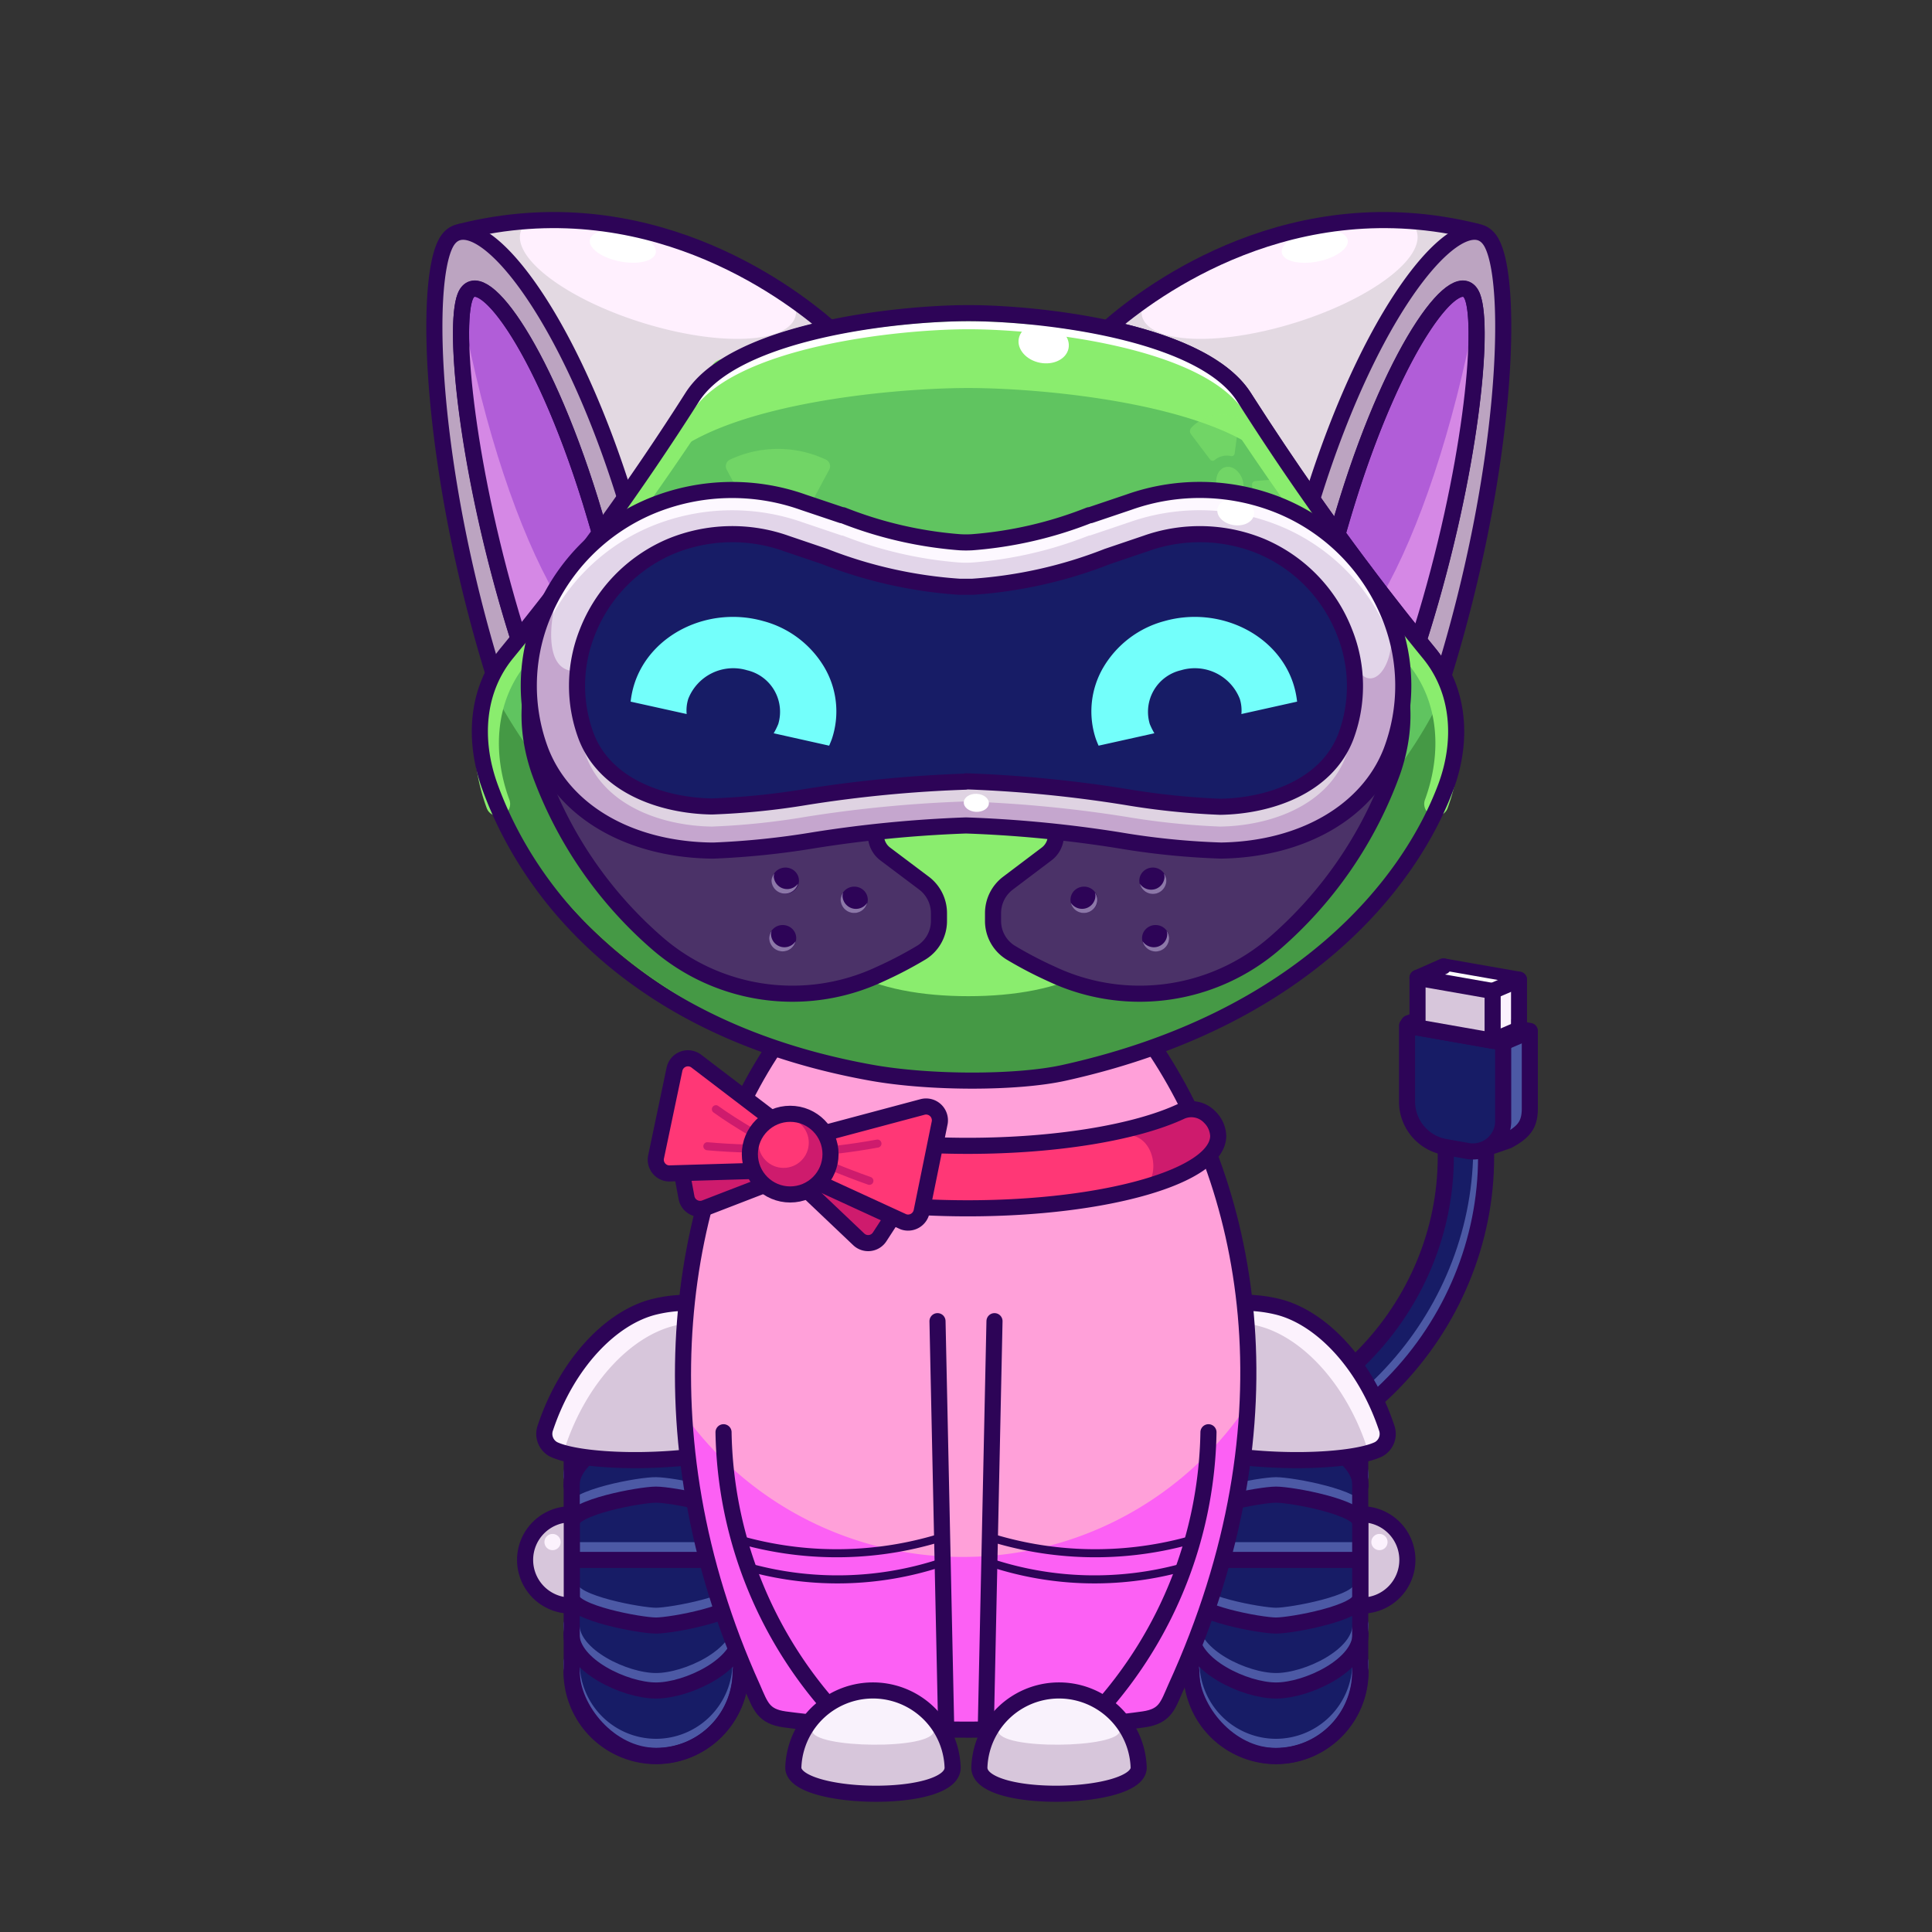 <svg xmlns="http://www.w3.org/2000/svg" viewBox="0 0 240 240">
  <rect x="0" y="0" width="240" height="240" fill="#333333" stroke="none"/>
  <svg id="tail" xmlns="http://www.w3.org/2000/svg" viewBox="0 0 240 240"><defs><style>.prefix_lXOcaypkxz_cls-1{fill:#171c66;}.prefix_lXOcaypkxz_cls-2{fill:#4c59a5;}.prefix_lXOcaypkxz_cls-3,.prefix_lXOcaypkxz_cls-5,.prefix_lXOcaypkxz_cls-7{fill:none;stroke-width:2px;}.prefix_lXOcaypkxz_cls-3,.prefix_lXOcaypkxz_cls-5{stroke:#2d0457;}.prefix_lXOcaypkxz_cls-3{stroke-miterlimit:10;}.prefix_lXOcaypkxz_cls-4{fill:#d7c6db;}.prefix_lXOcaypkxz_cls-5,.prefix_lXOcaypkxz_cls-7{stroke-linecap:round;stroke-linejoin:round;}.prefix_lXOcaypkxz_cls-6{fill:#fcf2fd;}.prefix_lXOcaypkxz_cls-7{stroke:#fefefe;}</style></defs><g id="_04" data-name="04"><path class="prefix_lXOcaypkxz_cls-1" d="M156,182.31l-1.52-4.76c18.82-6,29.36-25.84,23.5-44.18l4.76-1.53C189.46,152.82,177.47,175.46,156,182.31Z"/><path class="prefix_lXOcaypkxz_cls-2" d="M182.76,132.46l-1,.32c5.21,20.06-6.26,41.09-26.41,48.06l.67,2.09C177.47,176.07,189.46,153.44,182.76,132.46Z"/><path class="prefix_lXOcaypkxz_cls-3" d="M156,182.31l-1.52-4.76c18.82-6,29.36-25.84,23.5-44.18l4.76-1.53C189.46,152.82,177.47,175.46,156,182.31Z"/><path class="prefix_lXOcaypkxz_cls-2" d="M178.05,126,175,127.1l3.09,7.25v1.27a5.74,5.74,0,0,0,2.85,4.77l3.92,2.15,1.77-.61a6.64,6.64,0,0,0,1.58-.78,3.63,3.63,0,0,0,1.83-3.42v-9.62Z"/><polygon class="prefix_lXOcaypkxz_cls-4" points="188.69 127.87 179.36 126.23 179.36 120.06 188.69 121.7 188.69 127.87"/><path class="prefix_lXOcaypkxz_cls-5" d="M178.05,126,175,127.1l3.09,7.25v1.27a5.74,5.74,0,0,0,2.85,4.77l3.92,2.15,2.47-.85c2-1.09,2.71-2,2.71-4v-9.62Z"/><polygon class="prefix_lXOcaypkxz_cls-5" points="188.69 127.87 179.36 126.23 179.36 120.06 188.69 121.7 188.69 127.87"/><polygon class="prefix_lXOcaypkxz_cls-6" points="185.42 129.28 187.7 128.3 187.7 122.86 185.42 123.79 185.42 129.28"/><path class="prefix_lXOcaypkxz_cls-1" d="M182.11,142.94l-2.71-.48a5.73,5.73,0,0,1-4.61-5.43v-9.61l11.94,2.1v9.62A3.77,3.77,0,0,1,182.11,142.94Z"/><path class="prefix_lXOcaypkxz_cls-5" d="M182.11,142.94l-2.71-.48a5.73,5.73,0,0,1-4.61-5.43v-9.61l11.94,2.1v9.62A3.77,3.77,0,0,1,182.11,142.94Z"/><polygon class="prefix_lXOcaypkxz_cls-4" points="185.42 129.28 176.09 127.64 176.09 121.47 185.42 123.11 185.42 129.28"/><line class="prefix_lXOcaypkxz_cls-7" x1="177.28" y1="121.21" x2="186.29" y2="122.79"/><polygon class="prefix_lXOcaypkxz_cls-5" points="185.42 129.28 176.09 127.64 176.09 121.47 185.42 123.11 185.42 129.28"/><line class="prefix_lXOcaypkxz_cls-5" x1="190" y1="128.11" x2="186.73" y2="129.52"/><line class="prefix_lXOcaypkxz_cls-5" x1="185.42" y1="129.28" x2="188.69" y2="127.87"/><line class="prefix_lXOcaypkxz_cls-5" x1="185.42" y1="123.11" x2="188.69" y2="121.7"/><line class="prefix_lXOcaypkxz_cls-5" x1="176.09" y1="121.47" x2="179.29" y2="120.06"/></g></svg>
<svg id="ears" xmlns="http://www.w3.org/2000/svg" viewBox="0 0 240 240"><defs><style>.prefix_4NcOOZfaRM_cls-1{fill:#b15dd8;}.prefix_4NcOOZfaRM_cls-2{fill:#fff0fe;}.prefix_4NcOOZfaRM_cls-3{fill:#fff;}.prefix_4NcOOZfaRM_cls-4{fill:#e3d9e2;}.prefix_4NcOOZfaRM_cls-5{fill:none;stroke:#2d0457;stroke-linecap:round;stroke-linejoin:round;stroke-width:2px;}.prefix_4NcOOZfaRM_cls-6{fill:#bca4c1;}.prefix_4NcOOZfaRM_cls-7{fill:#d588e5;}</style></defs><g id="_06" data-name="06"><path class="prefix_4NcOOZfaRM_cls-1" d="M176.22,79.55c.12-.41.25-.81.38-1.22,6.14-19.8,7.81-37.59,6.31-41.49-1.66-4.33-9.42,5.61-15.56,25.41-.42,1.35-.83,2.73-1.23,4.12C170.05,71.79,173.48,76.19,176.22,79.55Z"/><path class="prefix_4NcOOZfaRM_cls-2" d="M137.6,40.77c5.71-5,23.09-17.67,45.83-12,0,0-3.19-.1-6.38,4.24a70.79,70.79,0,0,0-9,15.2C165.67,54.16,163,62,163,62s-5.39-9.07-8.46-12.63-5.73-5.42-9.59-6.57S137.6,40.77,137.6,40.77Z"/><ellipse class="prefix_4NcOOZfaRM_cls-3" cx="163.32" cy="30.6" rx="4.17" ry="1.91" transform="translate(-2.83 32.14) rotate(-11.14)"/><path class="prefix_4NcOOZfaRM_cls-4" d="M175,27.47a2.59,2.59,0,0,1,1,1.31c1,3.34-5.76,8.41-15.18,11.33s-17.9,2.58-18.93-.75a2.93,2.93,0,0,1,.25-2.12,55.69,55.69,0,0,0-4.54,3.53s3.48.85,7.34,2,6.53,3,9.59,6.57S163,62,163,62s2.68-7.8,5.1-13.71a70.79,70.79,0,0,1,9-15.2c3.19-4.34,6.38-4.24,6.38-4.24A48.2,48.2,0,0,0,175,27.47Z"/><path class="prefix_4NcOOZfaRM_cls-5" d="M137.6,40.77c5.71-5,23.09-17.67,45.83-12"/><path class="prefix_4NcOOZfaRM_cls-6" d="M176.22,79.55l1.26,1.54a14.43,14.43,0,0,1,1.84,2.83h0c7.84-25.32,8.77-48.44,6-53.7C182.24,24.39,170.84,36.65,163,62c1.08,1.55,2.12,3,3.14,4.4.4-1.39.8-2.76,1.22-4.11,6.14-19.8,13.9-29.74,15.56-25.41,1.5,3.9-.17,21.69-6.31,41.49-.13.41-.26.81-.38,1.22"/><path class="prefix_4NcOOZfaRM_cls-5" d="M176.22,79.55l1.26,1.54a14.43,14.43,0,0,1,1.84,2.83h0c7.84-25.32,8.77-48.44,6-53.7C182.24,24.39,170.84,36.65,163,62c1.08,1.55,2.12,3,3.14,4.4.4-1.39.8-2.76,1.22-4.11,6.14-19.8,13.9-29.74,15.56-25.41,1.5,3.9-.17,21.69-6.31,41.49-.13.41-.26.81-.38,1.22"/><path class="prefix_4NcOOZfaRM_cls-7" d="M171.74,73.88c1.64,2.14,3.14,4,4.48,5.67.12-.41.25-.81.38-1.22C182,60.78,184,44.82,183.3,38.7,180.53,53.39,176.24,66,171.74,73.88Z"/><path class="prefix_4NcOOZfaRM_cls-5" d="M176.22,79.55c.12-.41.25-.81.38-1.22,6.14-19.8,7.81-37.59,6.31-41.49-1.66-4.33-9.42,5.61-15.56,25.41-.42,1.35-.83,2.73-1.23,4.12C170.05,71.79,173.48,76.19,176.22,79.55Z"/><path class="prefix_4NcOOZfaRM_cls-5" d="M162.77,61.64c-2.6-3.71-5.36-7.82-8.24-12.31-2.78-4.34-9.71-7-16.93-8.56"/><path class="prefix_4NcOOZfaRM_cls-1" d="M64.48,79.55l-.38-1.22C58,58.53,56.29,40.74,57.78,36.84c1.67-4.33,9.43,5.61,15.57,25.41.41,1.35.82,2.73,1.22,4.12C70.65,71.79,67.21,76.19,64.48,79.55Z"/><path class="prefix_4NcOOZfaRM_cls-2" d="M103.1,40.77c-5.71-5-23.09-17.67-45.83-12,0,0,3.18-.1,6.38,4.24a71.21,71.21,0,0,1,9,15.2C75,54.16,77.71,62,77.71,62s5.39-9.07,8.45-12.63,5.74-5.42,9.6-6.57S103.1,40.77,103.1,40.77Z"/><ellipse class="prefix_4NcOOZfaRM_cls-3" cx="77.37" cy="30.6" rx="1.91" ry="4.17" transform="translate(32.4 100.6) rotate(-78.86)"/><path class="prefix_4NcOOZfaRM_cls-4" d="M65.68,27.47a2.71,2.71,0,0,0-1,1.31c-1,3.34,5.77,8.41,15.19,11.33s17.9,2.58,18.93-.75a2.89,2.89,0,0,0-.26-2.12,56.11,56.11,0,0,1,4.55,3.53s-3.48.85-7.34,2-6.53,3-9.6,6.57S77.71,62,77.71,62s-2.68-7.8-5.1-13.71a71.21,71.21,0,0,0-9-15.2c-3.2-4.34-6.38-4.24-6.38-4.24A48.09,48.09,0,0,1,65.68,27.47Z"/><path class="prefix_4NcOOZfaRM_cls-5" d="M103.1,40.77c-5.71-5-23.09-17.67-45.83-12"/><path class="prefix_4NcOOZfaRM_cls-6" d="M64.48,79.55l-1.27,1.54a14.84,14.84,0,0,0-1.83,2.83h0c-7.85-25.32-8.77-48.44-6-53.7C58.46,24.39,69.86,36.65,77.71,62c-1.08,1.55-2.12,3-3.14,4.4-.4-1.39-.81-2.76-1.22-4.11-6.14-19.8-13.9-29.74-15.57-25.41-1.49,3.9.18,21.69,6.32,41.49l.38,1.22"/><path class="prefix_4NcOOZfaRM_cls-5" d="M64.48,79.55l-1.27,1.54a14.84,14.84,0,0,0-1.83,2.83h0c-7.85-25.32-8.77-48.44-6-53.7C58.46,24.39,69.86,36.65,77.71,62c-1.08,1.55-2.12,3-3.14,4.4-.4-1.39-.81-2.76-1.22-4.11-6.14-19.8-13.9-29.74-15.57-25.41-1.49,3.9.18,21.69,6.32,41.49l.38,1.22"/><path class="prefix_4NcOOZfaRM_cls-7" d="M69,73.88c-1.64,2.14-3.15,4-4.48,5.67l-.38-1.22c-5.44-17.55-7.37-33.51-6.7-39.63C60.17,53.39,64.46,66,69,73.88Z"/><path class="prefix_4NcOOZfaRM_cls-5" d="M64.48,79.55l-.38-1.22C58,58.53,56.29,40.74,57.78,36.84c1.67-4.33,9.43,5.61,15.57,25.41.41,1.35.82,2.73,1.22,4.12C70.65,71.79,67.21,76.19,64.48,79.55Z"/><path class="prefix_4NcOOZfaRM_cls-5" d="M77.93,61.64c2.6-3.71,5.36-7.82,8.23-12.31,2.78-4.34,9.72-7,16.94-8.56"/></g></svg>
<svg id="legs" xmlns="http://www.w3.org/2000/svg" viewBox="0 0 240 240"><defs><style>.prefix_S0V8yjZbLt_cls-1{fill:#171c66;}.prefix_S0V8yjZbLt_cls-2,.prefix_S0V8yjZbLt_cls-3{fill:none;stroke-linecap:round;stroke-linejoin:round;stroke-width:2px;}.prefix_S0V8yjZbLt_cls-2{stroke:#4c59a5;}.prefix_S0V8yjZbLt_cls-3{stroke:#2d0457;}.prefix_S0V8yjZbLt_cls-4{fill:#d7c6db;}.prefix_S0V8yjZbLt_cls-5{fill:#fcf2fd;}</style></defs><g id="_04" data-name="04"><rect class="prefix_S0V8yjZbLt_cls-1" x="147.96" y="169.44" width="21.01" height="48.69" rx="10.5"/><line class="prefix_S0V8yjZbLt_cls-2" x1="147.96" y1="192.57" x2="168.97" y2="192.57"/><path class="prefix_S0V8yjZbLt_cls-2" d="M148,188c0-1.93,8.58-3.5,10.51-3.5h0c1.93,0,10.5,1.57,10.5,3.5"/><path class="prefix_S0V8yjZbLt_cls-2" d="M148,183.35c0-3.87,6.64-7,10.51-7h0c3.87,0,10.5,3.13,10.5,7"/><path class="prefix_S0V8yjZbLt_cls-2" d="M148,178.74a10.51,10.51,0,0,1,10.51-10.51h0A10.5,10.5,0,0,1,169,178.74"/><path class="prefix_S0V8yjZbLt_cls-2" d="M148,197.22c0,1.93,8.58,3.5,10.51,3.5h0c1.93,0,10.5-1.57,10.5-3.5"/><path class="prefix_S0V8yjZbLt_cls-2" d="M148,201.83c0,3.87,6.64,7,10.51,7h0c3.87,0,10.5-3.13,10.5-7"/><path class="prefix_S0V8yjZbLt_cls-2" d="M148,206.44A10.52,10.52,0,0,0,158.47,217h0A10.51,10.51,0,0,0,169,206.44"/><rect class="prefix_S0V8yjZbLt_cls-3" x="147.96" y="169.44" width="21.01" height="48.69" rx="10.5"/><line class="prefix_S0V8yjZbLt_cls-3" x1="147.96" y1="193.78" x2="168.97" y2="193.78"/><path class="prefix_S0V8yjZbLt_cls-3" d="M148,189.17c0-1.94,8.58-3.5,10.51-3.5h0c1.93,0,10.5,1.56,10.5,3.5"/><path class="prefix_S0V8yjZbLt_cls-3" d="M148,184.55c0-3.86,6.64-7,10.51-7h0c3.87,0,10.5,3.14,10.5,7"/><path class="prefix_S0V8yjZbLt_cls-3" d="M148,179.94a10.51,10.51,0,0,1,10.51-10.5h0a10.5,10.5,0,0,1,10.5,10.5"/><path class="prefix_S0V8yjZbLt_cls-3" d="M148,198.42c0,1.94,8.58,3.51,10.51,3.51h0c1.93,0,10.5-1.57,10.5-3.51"/><path class="prefix_S0V8yjZbLt_cls-3" d="M148,203c0,3.86,6.64,7,10.51,7h0c3.87,0,10.5-3.14,10.5-7"/><path class="prefix_S0V8yjZbLt_cls-3" d="M148,207.65a10.51,10.51,0,0,0,10.51,10.5h0a10.5,10.5,0,0,0,10.5-10.5"/><path class="prefix_S0V8yjZbLt_cls-4" d="M153.15,161.89a17.48,17.48,0,0,1,5.52.43c5.31,1.28,10.87,6.92,13.59,15.07a2.18,2.18,0,0,1-1,2.64c-3.13,1.54-14.12,2.89-23.31.72C136.16,178,153.15,161.89,153.15,161.89Z"/><path class="prefix_S0V8yjZbLt_cls-5" d="M172.26,177.39c-2.72-8.15-8.28-13.79-13.59-15.07a17.48,17.48,0,0,0-5.52-.43,29.52,29.52,0,0,0-1.86,2.33,17.38,17.38,0,0,1,4.91.46c5.31,1.28,10.87,6.92,13.59,15.07a2.32,2.32,0,0,1,.11.9c.52-.22,1-.43,1.37-.62A2.18,2.18,0,0,0,172.26,177.39Z"/><path class="prefix_S0V8yjZbLt_cls-3" d="M153.15,161.89a17.48,17.48,0,0,1,5.52.43c5.31,1.28,10.87,6.92,13.59,15.07a2.18,2.18,0,0,1-1,2.64c-3.13,1.54-14.12,2.08-23.31-.09C136.16,177.15,153.15,161.89,153.15,161.89Z"/><path class="prefix_S0V8yjZbLt_cls-4" d="M169,188.11h.16a5.67,5.67,0,0,1,5.67,5.67v0a5.67,5.67,0,0,1-5.67,5.67H169a0,0,0,0,1,0,0V188.11A0,0,0,0,1,169,188.11Z"/><path class="prefix_S0V8yjZbLt_cls-3" d="M169,188.11h.16a5.67,5.67,0,0,1,5.67,5.67v0a5.67,5.67,0,0,1-5.67,5.67H169a0,0,0,0,1,0,0V188.11A0,0,0,0,1,169,188.11Z"/><circle class="prefix_S0V8yjZbLt_cls-5" cx="171.36" cy="191.56" r="1.01"/><rect class="prefix_S0V8yjZbLt_cls-1" x="71.03" y="169.44" width="21.01" height="48.69" rx="10.5" transform="translate(163.06 387.56) rotate(-180)"/><line class="prefix_S0V8yjZbLt_cls-2" x1="92.04" y1="192.57" x2="71.03" y2="192.57"/><path class="prefix_S0V8yjZbLt_cls-2" d="M92,188c0-1.93-8.58-3.5-10.51-3.5h0C79.6,184.46,71,186,71,188"/><path class="prefix_S0V8yjZbLt_cls-2" d="M92,183.35c0-3.87-6.64-7-10.51-7h0c-3.87,0-10.5,3.13-10.5,7"/><path class="prefix_S0V8yjZbLt_cls-2" d="M92,178.74a10.51,10.51,0,0,0-10.51-10.51h0A10.5,10.5,0,0,0,71,178.74"/><path class="prefix_S0V8yjZbLt_cls-2" d="M92,197.22c0,1.93-8.58,3.5-10.51,3.5h0c-1.93,0-10.5-1.57-10.5-3.5"/><path class="prefix_S0V8yjZbLt_cls-2" d="M92,201.83c0,3.87-6.64,7-10.51,7h0c-3.87,0-10.5-3.13-10.5-7"/><path class="prefix_S0V8yjZbLt_cls-2" d="M92,206.44A10.52,10.52,0,0,1,81.53,217h0A10.51,10.51,0,0,1,71,206.44"/><rect class="prefix_S0V8yjZbLt_cls-3" x="71.03" y="169.44" width="21.01" height="48.69" rx="10.5" transform="translate(163.06 387.56) rotate(-180)"/><line class="prefix_S0V8yjZbLt_cls-3" x1="92.04" y1="193.78" x2="71.03" y2="193.78"/><path class="prefix_S0V8yjZbLt_cls-3" d="M92,189.17c0-1.94-8.58-3.5-10.51-3.5h0c-1.93,0-10.5,1.56-10.5,3.5"/><path class="prefix_S0V8yjZbLt_cls-3" d="M92,184.55c0-3.86-6.64-7-10.51-7h0c-3.87,0-10.5,3.14-10.5,7"/><path class="prefix_S0V8yjZbLt_cls-3" d="M92,179.94a10.51,10.51,0,0,0-10.51-10.5h0A10.5,10.5,0,0,0,71,179.94"/><path class="prefix_S0V8yjZbLt_cls-3" d="M92,198.42c0,1.94-8.58,3.51-10.51,3.51h0c-1.93,0-10.5-1.57-10.5-3.51"/><path class="prefix_S0V8yjZbLt_cls-3" d="M92,203c0,3.86-6.64,7-10.51,7h0c-3.87,0-10.5-3.14-10.5-7"/><path class="prefix_S0V8yjZbLt_cls-3" d="M92,207.65a10.51,10.51,0,0,1-10.51,10.5h0A10.5,10.5,0,0,1,71,207.65"/><path class="prefix_S0V8yjZbLt_cls-4" d="M86.85,161.89a17.48,17.48,0,0,0-5.52.43c-5.31,1.28-10.87,6.92-13.59,15.07a2.18,2.18,0,0,0,1,2.64c3.13,1.54,14.12,2.89,23.31.72C103.84,178,86.85,161.89,86.85,161.89Z"/><path class="prefix_S0V8yjZbLt_cls-5" d="M67.74,177.39c2.72-8.15,8.28-13.79,13.59-15.07a17.48,17.48,0,0,1,5.52-.43,29.52,29.52,0,0,1,1.86,2.33,17.38,17.38,0,0,0-4.91.46c-5.31,1.28-10.87,6.92-13.59,15.07a2.32,2.32,0,0,0-.11.9c-.52-.22-1-.43-1.37-.62A2.18,2.18,0,0,1,67.74,177.39Z"/><path class="prefix_S0V8yjZbLt_cls-3" d="M86.85,161.89a17.48,17.48,0,0,0-5.52.43c-5.31,1.28-10.87,6.92-13.59,15.07a2.18,2.18,0,0,0,1,2.64c3.13,1.54,14.12,2.08,23.31-.09C103.84,177.15,86.85,161.89,86.85,161.89Z"/><path class="prefix_S0V8yjZbLt_cls-4" d="M65.2,188.11h.16A5.67,5.67,0,0,1,71,193.78v0a5.67,5.67,0,0,1-5.67,5.67H65.2a0,0,0,0,1,0,0V188.11A0,0,0,0,1,65.2,188.11Z" transform="translate(136.23 387.56) rotate(180)"/><path class="prefix_S0V8yjZbLt_cls-3" d="M65.2,188.11h.16A5.67,5.67,0,0,1,71,193.78v0a5.67,5.67,0,0,1-5.67,5.67H65.2a0,0,0,0,1,0,0V188.11A0,0,0,0,1,65.2,188.11Z" transform="translate(136.23 387.56) rotate(180)"/><circle class="prefix_S0V8yjZbLt_cls-5" cx="68.64" cy="191.56" r="1.01"/></g></svg>
<svg id="body" xmlns="http://www.w3.org/2000/svg" viewBox="0 0 240 240"><defs><style>.prefix_zEYWTn7G8b_cls-1{fill:#ffa0d9;}.prefix_zEYWTn7G8b_cls-2{fill:#fc60f4;}.prefix_zEYWTn7G8b_cls-3{fill:none;stroke:#2d0457;stroke-linecap:round;stroke-linejoin:round;stroke-width:2px;}</style></defs><g id="_06" data-name="06"><path class="prefix_zEYWTn7G8b_cls-1" d="M97.45,128.28c-12,17.69-17.3,44.53-5.5,77.82.83,2.34,1.64,6.49,4.27,6.86,12.8,1.78,36.29,1.6,47.17,0,2.63-.39,3.37-2.81,4.2-5.16,11.86-33.45,6.55-62.11-5.61-79.78"/><path class="prefix_zEYWTn7G8b_cls-2" d="M119.56,193.41A42.57,42.57,0,0,1,85.3,176.14a111.33,111.33,0,0,0,6.44,30.23c.83,2.35,1.63,6.49,4.26,6.86,12.8,1.79,36.29,1.61,47.18,0,2.63-.39,3.36-2.81,4.19-5.15A112.41,112.41,0,0,0,153.91,176,42.57,42.57,0,0,1,119.56,193.41Z"/><path class="prefix_zEYWTn7G8b_cls-3" d="M96.79,129.23c-12.39,17.69-17.69,48.7-3.31,80.43,1,2.28,1.34,3.56,4,3.93,13.18,1.79,33.36,1.61,44.57,0,2.7-.39,3-1.66,4-3.93,15.38-33.64,9-63-3.49-80.69"/></g></svg>
<svg id="hands" xmlns="http://www.w3.org/2000/svg" viewBox="0 0 240 240"><defs><style>.prefix_qzn77muuj7_cls-1,.prefix_qzn77muuj7_cls-2,.prefix_qzn77muuj7_cls-5{fill:none;stroke:#2d0457;}.prefix_qzn77muuj7_cls-1,.prefix_qzn77muuj7_cls-2{stroke-linecap:round;stroke-linejoin:round;}.prefix_qzn77muuj7_cls-2,.prefix_qzn77muuj7_cls-5{stroke-width:2px;}.prefix_qzn77muuj7_cls-3{fill:#d7c6db;}.prefix_qzn77muuj7_cls-4{fill:#f9f2fc;}.prefix_qzn77muuj7_cls-5{stroke-miterlimit:10;}</style></defs><g id="_02" data-name="02"><g id="_02-2" data-name="02"><path class="prefix_qzn77muuj7_cls-1" d="M93.4,194.8a41.14,41.14,0,0,0,23.23-.58"/><path class="prefix_qzn77muuj7_cls-1" d="M92.6,191.46a43.91,43.91,0,0,0,24.82-.63"/><path class="prefix_qzn77muuj7_cls-2" d="M103.49,212.47a52.91,52.91,0,0,1-13.61-34.55"/><path class="prefix_qzn77muuj7_cls-3" d="M118.34,219.58c0,4.55-19.79,4.1-19.79,0a9.9,9.9,0,0,1,19.79,0Z"/><path class="prefix_qzn77muuj7_cls-4" d="M116,215c0,2.43-15.09,2.19-15.09,0,0-2.92,3.37-5.28,7.54-5.28S116,212.05,116,215Z"/><path class="prefix_qzn77muuj7_cls-5" d="M118.34,219.58c0,4.55-19.79,4.1-19.79,0a9.9,9.9,0,0,1,19.79,0Z"/><line class="prefix_qzn77muuj7_cls-2" x1="116.46" y1="164.12" x2="117.56" y2="215.62"/></g><g id="_02-3" data-name="02"><path class="prefix_qzn77muuj7_cls-1" d="M146.6,194.8a41.14,41.14,0,0,1-23.23-.58"/><path class="prefix_qzn77muuj7_cls-1" d="M147.4,191.46a43.91,43.91,0,0,1-24.82-.63"/><path class="prefix_qzn77muuj7_cls-2" d="M136.51,212.47a52.91,52.91,0,0,0,13.61-34.55"/><path class="prefix_qzn77muuj7_cls-3" d="M121.66,219.58c0,4.55,19.79,4.1,19.79,0a9.9,9.9,0,0,0-19.79,0Z"/><path class="prefix_qzn77muuj7_cls-4" d="M124,215c0,2.43,15.09,2.19,15.09,0,0-2.92-3.37-5.28-7.54-5.28S124,212.05,124,215Z"/><path class="prefix_qzn77muuj7_cls-5" d="M121.66,219.58c0,4.55,19.79,4.1,19.79,0a9.9,9.9,0,0,0-19.79,0Z"/><line class="prefix_qzn77muuj7_cls-2" x1="123.54" y1="164.12" x2="122.44" y2="215.62"/></g></g></svg>
<svg id="necklace" xmlns="http://www.w3.org/2000/svg" viewBox="0 0 240 240"><defs><style>.prefix_XoNjjxEaLz_cls-1{fill:#ff3776;}.prefix_XoNjjxEaLz_cls-2{fill:#ce1b6d;}.prefix_XoNjjxEaLz_cls-3,.prefix_XoNjjxEaLz_cls-4,.prefix_XoNjjxEaLz_cls-5,.prefix_XoNjjxEaLz_cls-6{fill:none;}.prefix_XoNjjxEaLz_cls-3,.prefix_XoNjjxEaLz_cls-4,.prefix_XoNjjxEaLz_cls-6{stroke:#2d0457;stroke-width:2px;}.prefix_XoNjjxEaLz_cls-3,.prefix_XoNjjxEaLz_cls-5,.prefix_XoNjjxEaLz_cls-6{stroke-miterlimit:10;}.prefix_XoNjjxEaLz_cls-4,.prefix_XoNjjxEaLz_cls-5,.prefix_XoNjjxEaLz_cls-6{stroke-linecap:round;}.prefix_XoNjjxEaLz_cls-4{stroke-linejoin:round;}.prefix_XoNjjxEaLz_cls-5{stroke:#ce1b6d;}</style></defs><g id="_02" data-name="02"><path class="prefix_XoNjjxEaLz_cls-1" d="M150.27,138.76a3.14,3.14,0,0,0-3.62-.67c-5.5,2.55-15.28,4.25-26.43,4.25s-20.94-1.7-26.43-4.25a3.15,3.15,0,0,0-3.63.67,3.46,3.46,0,0,0-1.06,2.34c0,5,13.93,9,31.12,9s31.11-4,31.11-9A3.46,3.46,0,0,0,150.27,138.76Z"/><path class="prefix_XoNjjxEaLz_cls-2" d="M135.05,149c-3.42.4-6.82.75-10.25,1A93.11,93.11,0,0,0,135.05,149Z"/><path class="prefix_XoNjjxEaLz_cls-2" d="M150.27,138.76a3.14,3.14,0,0,0-3.62-.67c-5.5,2.55-15.28,4.25-26.43,4.25s-20.94-1.7-26.43-4.25a3.15,3.15,0,0,0-3.63.67,3.46,3.46,0,0,0-1.06,2.34c0,2.58,3.76,4.91,9.77,6.55-2.61-2.05-2-7.11,1.94-6.61,6.56.83,12.7,2.05,19.36,1.8s13-1,19.51-1.8c3-.38,4.31,3.38,3.2,5.59a2.93,2.93,0,0,1-.68.85c5.64-1.63,9.13-3.89,9.13-6.38A3.46,3.46,0,0,0,150.27,138.76Z"/><path class="prefix_XoNjjxEaLz_cls-3" d="M150.27,138.76a3.14,3.14,0,0,0-3.62-.67c-5.5,2.55-15.28,4.25-26.43,4.25s-20.94-1.7-26.43-4.25a3.15,3.15,0,0,0-3.63.67,3.46,3.46,0,0,0-1.06,2.34c0,5,13.93,9,31.12,9s31.11-4,31.11-9A3.46,3.46,0,0,0,150.27,138.76Z"/><path class="prefix_XoNjjxEaLz_cls-2" d="M99.09,142.24l-13.15-3.1a1.72,1.72,0,0,0-2.08,2l1.42,7.63a1.72,1.72,0,0,0,2.3,1.29l11.73-4.53A1.72,1.72,0,0,0,99.09,142.24Z"/><path class="prefix_XoNjjxEaLz_cls-4" d="M99.09,142.24l-13.15-3.1a1.72,1.72,0,0,0-2.08,2l1.42,7.63a1.72,1.72,0,0,0,2.3,1.29l11.73-4.53A1.72,1.72,0,0,0,99.09,142.24Z"/><path class="prefix_XoNjjxEaLz_cls-1" d="M100.15,142.23,86.49,131.81a1.71,1.71,0,0,0-2.7,1l-2.63,10.45a1.71,1.71,0,0,0,1.58,2.11l16.29,0A1.71,1.71,0,0,0,100.15,142.23Z"/><path class="prefix_XoNjjxEaLz_cls-4" d="M100.15,142.23,86.49,131.81a1.71,1.71,0,0,0-2.7,1l-2.28,10.85a1.71,1.71,0,0,0,1.58,2.11L99,145.3A1.71,1.71,0,0,0,100.15,142.23Z"/><path class="prefix_XoNjjxEaLz_cls-2" d="M99,142.36l13.34,2.14a1.72,1.72,0,0,1,1.17,2.62l-4.23,6.52a1.7,1.7,0,0,1-2.61.31l-9.12-8.66A1.71,1.71,0,0,1,99,142.36Z"/><path class="prefix_XoNjjxEaLz_cls-4" d="M99,142.36l13.34,2.14a1.72,1.72,0,0,1,1.17,2.62l-4.23,6.52a1.7,1.7,0,0,1-2.61.31l-9.12-8.66A1.71,1.71,0,0,1,99,142.36Z"/><path class="prefix_XoNjjxEaLz_cls-1" d="M98,141.94l16.6-4.43a1.72,1.72,0,0,1,2.14,1.92l-2.24,11a1.72,1.72,0,0,1-2.26,1.35l-14.37-6.6A1.71,1.71,0,0,1,98,141.94Z"/><path class="prefix_XoNjjxEaLz_cls-4" d="M98,141.94l16.6-4.43a1.72,1.72,0,0,1,2.14,1.92l-2.24,11a1.72,1.72,0,0,1-2.26,1.35l-14.37-6.6A1.71,1.71,0,0,1,98,141.94Z"/><circle class="prefix_XoNjjxEaLz_cls-2" cx="98.16" cy="143.37" r="5.01"/><circle class="prefix_XoNjjxEaLz_cls-1" cx="97.34" cy="141.95" r="3.13"/><path class="prefix_XoNjjxEaLz_cls-5" d="M88.93,137.79c1.38,1,2.78,1.86,4.22,2.73"/><path class="prefix_XoNjjxEaLz_cls-5" d="M109,142.06c-1.65.3-3.31.55-5,.75"/><path class="prefix_XoNjjxEaLz_cls-5" d="M108,146.69q-2.37-.84-4.69-1.8"/><path class="prefix_XoNjjxEaLz_cls-5" d="M87.87,142.39c1.67.15,3.35.24,5,.29"/><circle class="prefix_XoNjjxEaLz_cls-6" cx="98.16" cy="143.37" r="5.01"/></g></svg>
<svg id="head" xmlns="http://www.w3.org/2000/svg" viewBox="0 0 240 240"><defs><style>.prefix_MNgsQR6l5k_cls-1{fill:#60c460;}.prefix_MNgsQR6l5k_cls-2{fill:#459945;}.prefix_MNgsQR6l5k_cls-3{fill:#8aed6e;}.prefix_MNgsQR6l5k_cls-4{fill:#fff;}.prefix_MNgsQR6l5k_cls-5,.prefix_MNgsQR6l5k_cls-6,.prefix_MNgsQR6l5k_cls-7{fill:none;stroke-linecap:round;}.prefix_MNgsQR6l5k_cls-5{stroke:#8aed6e;stroke-width:3px;}.prefix_MNgsQR6l5k_cls-5,.prefix_MNgsQR6l5k_cls-6{stroke-miterlimit:10;}.prefix_MNgsQR6l5k_cls-6{stroke:#fff;}.prefix_MNgsQR6l5k_cls-7{stroke:#2d0457;stroke-linejoin:round;stroke-width:2px;}.prefix_MNgsQR6l5k_cls-8{opacity:0.4;}</style></defs><g id="_03" data-name="03"><path class="prefix_MNgsQR6l5k_cls-1" d="M177.9,82.38a3.45,3.45,0,0,1-.77-1.72,327.5,327.5,0,0,1-22.6-31.33c-5.27-8.24-25.48-10.44-34.27-10.43S91.27,41.09,86,49.33A326.87,326.87,0,0,1,63.58,80.44c-1.61,4.3-4.14,5.23-4.47,9.8,0,.28,1.7,4.08,1.72,4.36.55,2.22,1.19,4.43,1.86,6.62,6.13,11.13,19,26,45.66,32.05a55.67,55.67,0,0,0,23.83,0c29.52-6.77,42.2-24.27,47.44-35.55C180.73,92.37,181.29,86.45,177.9,82.38Z"/><path class="prefix_MNgsQR6l5k_cls-2" d="M179.62,85.42c-5.23,11.28-17.9,28.8-47.44,35.57a55.67,55.67,0,0,1-23.83,0c-28.17-6.46-41.94-24.88-47.61-36.16-.46,2.22-1.46,3.13-1.63,5.41,0,.27,1.7,4.09,1.72,4.35.55,2.23,1.19,4.44,1.86,6.64,6.13,11.12,19,25.94,45.66,32a55.67,55.67,0,0,0,23.83,0c29.52-6.77,42.2-24.27,47.44-35.55C180.47,93.58,181,89.11,179.62,85.42Z"/><path class="prefix_MNgsQR6l5k_cls-3" d="M174.89,77.9a335.92,335.92,0,0,1-20.36-28.57c-5.27-8.24-25.48-10.44-34.27-10.43S91.27,41.09,86,49.33C78.26,61.4,71.36,70.69,66.28,77.1c-.28.64-.57,1.27-.86,1.91,4.67-5.55,10.1-12.35,15.94-20.38,6-8.24,28.92-10.43,38.9-10.43s32.92,2.19,38.91,10.43,11.35,14.94,16.05,20.51C175.1,78.73,175,78.31,174.89,77.9Z"/><ellipse class="prefix_MNgsQR6l5k_cls-4" cx="129.64" cy="42.65" rx="2.45" ry="3.15" transform="translate(62.34 161.38) rotate(-78.66)"/><path class="prefix_MNgsQR6l5k_cls-5" d="M178.42,99.87c2.31-6.3,1.89-13.26-2.4-18.43a360.71,360.71,0,0,1-25.51-35.31"/><path class="prefix_MNgsQR6l5k_cls-5" d="M61.87,99.87c-2.32-6.3-1.89-13.26,2.39-18.43A362.1,362.1,0,0,0,89.78,46.13"/><path class="prefix_MNgsQR6l5k_cls-6" d="M175.53,79.4a337.6,337.6,0,0,1-20.59-28.57c-5.34-8.24-25.79-10.44-34.68-10.43S90.92,42.59,85.58,50.83a335.45,335.45,0,0,1-20,27.76"/><path class="prefix_MNgsQR6l5k_cls-7" d="M132.18,133.27c29.61-6.55,43-23.58,47.46-35.6,2.08-5.67,1.7-11.93-2.16-16.58a326.53,326.53,0,0,1-22.95-31.76c-5.27-8.24-25.48-10.44-34.27-10.43S91.27,41.09,86,49.33A324.81,324.81,0,0,1,63,81.09c-3.85,4.65-4.2,10.89-2.16,16.58,4.63,12.87,17.61,30.26,47.47,35.6C115.56,134.56,126.35,134.56,132.18,133.27Z"/><path class="prefix_MNgsQR6l5k_cls-3" d="M141.29,110.83c0,9.11-9.41,12.92-21,12.92s-21-3.81-21-12.92,9.41-16.5,21-16.5S141.29,101.72,141.29,110.83Z"/><g class="prefix_MNgsQR6l5k_cls-8"><ellipse class="prefix_MNgsQR6l5k_cls-3" cx="152.78" cy="60.13" rx="1.66" ry="2.17" transform="translate(-10.63 44.15) rotate(-15.9)"/><path class="prefix_MNgsQR6l5k_cls-3" d="M151.86,56.66a2.24,2.24,0,0,1,1.06,0,.39.39,0,0,0,.46-.38l.51-3.79a.67.67,0,0,0-.38-.72,5.37,5.37,0,0,0-3-.11,5.23,5.23,0,0,0-2.55,1.5.65.65,0,0,0,0,.8l2.33,3.08a.4.4,0,0,0,.59.12A2.24,2.24,0,0,1,151.86,56.66Z"/><path class="prefix_MNgsQR6l5k_cls-3" d="M155.48,61.61a3.22,3.22,0,0,1-.5,1.09.67.67,0,0,0,0,.74l2.24,3.18c.18.25.48.31.65.1a7.46,7.46,0,0,0,1.45-3,10.11,10.11,0,0,0,.2-3.68.57.57,0,0,0-.54-.54l-3.09.26a.45.45,0,0,0-.35.53A4.44,4.44,0,0,1,155.48,61.61Z"/><path class="prefix_MNgsQR6l5k_cls-3" d="M151.1,62.64a4.07,4.07,0,0,1-.72-1.11.46.46,0,0,0-.57-.31l-2.87,1.15a.55.55,0,0,0-.21.72,10.63,10.63,0,0,0,2,3.16,8.06,8.06,0,0,0,2.74,2,.39.39,0,0,0,.52-.38l.45-3.81a.67.67,0,0,0-.32-.68A3.34,3.34,0,0,1,151.1,62.64Z"/></g><g class="prefix_MNgsQR6l5k_cls-8"><circle class="prefix_MNgsQR6l5k_cls-3" cx="96.67" cy="69.79" r="3.48"/><path class="prefix_MNgsQR6l5k_cls-3" d="M96.67,64a5.72,5.72,0,0,1,2.15.42.9.9,0,0,0,1.14-.41L103,58.36a.91.91,0,0,0-.39-1.26,14,14,0,0,0-11.94,0,.91.91,0,0,0-.39,1.26l3.07,5.69a.91.91,0,0,0,1.15.41A5.63,5.63,0,0,1,96.67,64Z"/><path class="prefix_MNgsQR6l5k_cls-3" d="M101.35,73.13a5.8,5.8,0,0,1-1.58,1.51.92.92,0,0,0-.33,1.17l2.85,5.8a.91.91,0,0,0,1.25.42,13.94,13.94,0,0,0,4.55-4.09,13.71,13.71,0,0,0,2.38-5.64.91.91,0,0,0-.8-1l-6.41-.8a.91.91,0,0,0-1,.69A5.78,5.78,0,0,1,101.35,73.13Z"/><path class="prefix_MNgsQR6l5k_cls-3" d="M91.92,73a5.83,5.83,0,0,1-.86-2,.91.91,0,0,0-1-.71L83.64,71a.91.91,0,0,0-.82,1,14,14,0,0,0,6.74,9.86.92.92,0,0,0,1.26-.39l3-5.74a.9.9,0,0,0-.3-1.18A5.67,5.67,0,0,1,91.92,73Z"/></g><g class="prefix_MNgsQR6l5k_cls-8"><circle class="prefix_MNgsQR6l5k_cls-3" cx="147.13" cy="100.55" r="2.32"/><path class="prefix_MNgsQR6l5k_cls-3" d="M144.25,98a4,4,0,0,1,1.16-.89.6.6,0,0,0,.29-.75l-1.49-4.05a.61.61,0,0,0-.81-.36,9.33,9.33,0,0,0-5.26,6,.61.61,0,0,0,.46.76l4.2,1a.61.61,0,0,0,.72-.39A3.74,3.74,0,0,1,144.25,98Z"/><path class="prefix_MNgsQR6l5k_cls-3" d="M150.87,99.67a3.81,3.81,0,0,1,.06,1.46.6.6,0,0,0,.44.68l4.16,1.13a.61.61,0,0,0,.77-.44,9.34,9.34,0,0,0-1.82-7.76.61.61,0,0,0-.88-.07l-3.23,2.87a.61.61,0,0,0-.1.8A3.66,3.66,0,0,1,150.87,99.67Z"/><path class="prefix_MNgsQR6l5k_cls-3" d="M146.67,104.36a3.79,3.79,0,0,1-1.39-.45.6.6,0,0,0-.79.18l-2.5,3.52a.6.6,0,0,0,.15.86,9.33,9.33,0,0,0,7.92,1,.62.62,0,0,0,.36-.81l-1.57-4a.6.6,0,0,0-.73-.36A3.9,3.9,0,0,1,146.67,104.36Z"/></g></g></svg>
<svg id="mask" xmlns="http://www.w3.org/2000/svg" viewBox="0 0 240 240"><defs><style>.prefix_l4-x4ovs_4_cls-1{fill:#4b3268;}.prefix_l4-x4ovs_4_cls-2{fill:#8c78a8;}.prefix_l4-x4ovs_4_cls-3{fill:#4c59a5;}.prefix_l4-x4ovs_4_cls-4{fill:none;stroke:#2d0457;stroke-linecap:round;stroke-linejoin:round;stroke-width:2px;}.prefix_l4-x4ovs_4_cls-5{fill:#fff;}.prefix_l4-x4ovs_4_cls-6{fill:#2d0457;}</style></defs><g id="_04" data-name="04"><path class="prefix_l4-x4ovs_4_cls-1" d="M114.8,109.72,110,106.11a2.89,2.89,0,0,1-1-3.35,3,3,0,0,1,1.31-1.49,16.85,16.85,0,0,1,5.9-2.16l-7.89-21.64A16.78,16.78,0,0,0,88.28,67l-1.41.37A34.06,34.06,0,0,0,69.16,78.89C65.3,83.63,65,90,67,95.8a51.22,51.22,0,0,0,14.6,21.33A25.61,25.61,0,0,0,109.35,121a49.42,49.42,0,0,0,5.11-2.67,4.61,4.61,0,0,0,2.18-4v-.94A4.67,4.67,0,0,0,114.8,109.72Z"/><path class="prefix_l4-x4ovs_4_cls-2" d="M115.38,97a18.23,18.23,0,0,0-6.45,2.39A3.36,3.36,0,0,0,107.5,101a3.27,3.27,0,0,0,.38,3.06,3.19,3.19,0,0,1,1.63-3,18.58,18.58,0,0,1,6.5-2.41Z"/><path class="prefix_l4-x4ovs_4_cls-3" d="M111.68,108.15l4.58,3.46a4.65,4.65,0,0,0-1.46-1.89l-4.16-3.14A2.85,2.85,0,0,0,111.68,108.15Z"/><path class="prefix_l4-x4ovs_4_cls-2" d="M68.66,97.84c-2-5.8-1.7-12.17,2.16-16.91A34.08,34.08,0,0,1,88.53,69.42L90,69a16.78,16.78,0,0,1,16.48,4.65A16.79,16.79,0,0,0,88.28,67l-1.41.37A34.06,34.06,0,0,0,69.16,78.89C65.3,83.63,65,90,67,95.8a50.58,50.58,0,0,0,9.37,16.06A50.31,50.31,0,0,1,68.66,97.84Z"/><path class="prefix_l4-x4ovs_4_cls-4" d="M114.8,109.72,110,106.11a2.89,2.89,0,0,1-1-3.35,3,3,0,0,1,1.31-1.49,16.85,16.85,0,0,1,5.9-2.16l-7.89-21.64A16.78,16.78,0,0,0,88.28,67l-1.41.37A34.06,34.06,0,0,0,69.16,78.89C65.3,83.63,65,90,67,95.8a51.22,51.22,0,0,0,14.6,21.33A25.61,25.61,0,0,0,109.35,121a49.42,49.42,0,0,0,5.11-2.67,4.61,4.61,0,0,0,2.18-4v-.94A4.67,4.67,0,0,0,114.8,109.72Z"/><path class="prefix_l4-x4ovs_4_cls-1" d="M125.2,109.72l4.78-3.61a2.89,2.89,0,0,0,1-3.35,3,3,0,0,0-1.31-1.49,16.85,16.85,0,0,0-5.9-2.16l7.89-21.64A16.78,16.78,0,0,1,151.72,67l1.41.37a34.06,34.06,0,0,1,17.71,11.52C174.7,83.63,175,90,173,95.8a51.22,51.22,0,0,1-14.6,21.33A25.61,25.61,0,0,1,130.65,121a49.42,49.42,0,0,1-5.11-2.67,4.61,4.61,0,0,1-2.18-4v-.94A4.67,4.67,0,0,1,125.2,109.72Z"/><path class="prefix_l4-x4ovs_4_cls-2" d="M124.62,97a18.23,18.23,0,0,1,6.45,2.39A3.36,3.36,0,0,1,132.5,101a3.27,3.27,0,0,1-.38,3.06,3.19,3.19,0,0,0-1.63-3,18.58,18.58,0,0,0-6.5-2.41Z"/><path class="prefix_l4-x4ovs_4_cls-3" d="M128.32,108.15l-4.58,3.46a4.65,4.65,0,0,1,1.46-1.89l4.16-3.14A2.85,2.85,0,0,1,128.32,108.15Z"/><path class="prefix_l4-x4ovs_4_cls-2" d="M171.34,97.84c2-5.8,1.7-12.17-2.16-16.91a34.08,34.08,0,0,0-17.71-11.51L150.05,69a16.78,16.78,0,0,0-16.48,4.65A16.79,16.79,0,0,1,151.72,67l1.41.37a34.06,34.06,0,0,1,17.71,11.52C174.7,83.63,175,90,173,95.8a50.58,50.58,0,0,1-9.37,16.06A50.31,50.31,0,0,0,171.34,97.84Z"/><path class="prefix_l4-x4ovs_4_cls-4" d="M125.2,109.72l4.78-3.61a2.89,2.89,0,0,0,1-3.35,3,3,0,0,0-1.31-1.49,16.85,16.85,0,0,0-5.9-2.16l7.89-21.64A16.78,16.78,0,0,1,151.72,67l1.41.37a34.06,34.06,0,0,1,17.71,11.52C174.7,83.63,175,90,173,95.8a51.22,51.22,0,0,1-14.6,21.33A25.61,25.61,0,0,1,130.65,121a49.42,49.42,0,0,1-5.11-2.67,4.61,4.61,0,0,1-2.18-4v-.94A4.67,4.67,0,0,1,125.2,109.72Z"/><ellipse class="prefix_l4-x4ovs_4_cls-5" cx="120" cy="101.95" rx="3.12" ry="1.27"/><ellipse class="prefix_l4-x4ovs_4_cls-6" cx="134.66" cy="111.77" rx="1.68" ry="1.63"/><path class="prefix_l4-x4ovs_4_cls-2" d="M136,110.88a1.29,1.29,0,0,1,.08.38,1.66,1.66,0,0,1-1.68,1.64,1.68,1.68,0,0,1-1.37-.74,1.64,1.64,0,0,0,1.6,1.25,1.66,1.66,0,0,0,1.68-1.64A1.57,1.57,0,0,0,136,110.88Z"/><ellipse class="prefix_l4-x4ovs_4_cls-6" cx="143.21" cy="109.4" rx="1.68" ry="1.63"/><path class="prefix_l4-x4ovs_4_cls-2" d="M144.58,108.51a1.51,1.51,0,0,1,.08.38,1.65,1.65,0,0,1-1.68,1.63,1.68,1.68,0,0,1-1.38-.74,1.67,1.67,0,0,0,3.29-.38A1.54,1.54,0,0,0,144.58,108.51Z"/><ellipse class="prefix_l4-x4ovs_4_cls-6" cx="143.55" cy="116.54" rx="1.68" ry="1.63"/><path class="prefix_l4-x4ovs_4_cls-2" d="M144.92,115.65a1.72,1.72,0,0,1,.08.38,1.66,1.66,0,0,1-1.68,1.64,1.69,1.69,0,0,1-1.38-.74,1.67,1.67,0,0,0,3.29-.39A1.57,1.57,0,0,0,144.92,115.65Z"/><ellipse class="prefix_l4-x4ovs_4_cls-6" cx="106.12" cy="111.77" rx="1.68" ry="1.63"/><path class="prefix_l4-x4ovs_4_cls-2" d="M104.74,110.88a1.72,1.72,0,0,0-.08.38,1.67,1.67,0,0,0,3.06.9,1.64,1.64,0,0,1-1.6,1.25,1.67,1.67,0,0,1-1.69-1.64A1.57,1.57,0,0,1,104.74,110.88Z"/><ellipse class="prefix_l4-x4ovs_4_cls-6" cx="97.57" cy="109.4" rx="1.68" ry="1.63"/><path class="prefix_l4-x4ovs_4_cls-2" d="M96.2,108.51a1.17,1.17,0,0,0-.08.38,1.67,1.67,0,0,0,3,.89,1.67,1.67,0,0,1-3.28-.38A1.54,1.54,0,0,1,96.2,108.51Z"/><ellipse class="prefix_l4-x4ovs_4_cls-6" cx="97.23" cy="116.54" rx="1.68" ry="1.63"/><path class="prefix_l4-x4ovs_4_cls-2" d="M95.86,115.65a1.72,1.72,0,0,0-.08.38,1.66,1.66,0,0,0,1.68,1.64,1.68,1.68,0,0,0,1.37-.74,1.64,1.64,0,0,1-1.6,1.25,1.66,1.66,0,0,1-1.68-1.64A1.57,1.57,0,0,1,95.86,115.65Z"/></g></svg>
<svg id="eyes" xmlns="http://www.w3.org/2000/svg" viewBox="0 0 240 240"><defs><style>.prefix_DXJ5Zd5ycE_cls-1{fill:#171c66;}.prefix_DXJ5Zd5ycE_cls-2{fill:#e2d5e9;}.prefix_DXJ5Zd5ycE_cls-3{fill:#fdf8ff;}.prefix_DXJ5Zd5ycE_cls-4{fill:#fff;}.prefix_DXJ5Zd5ycE_cls-5{fill:#c5a6ce;}.prefix_DXJ5Zd5ycE_cls-6{fill:#dfd3e2;}.prefix_DXJ5Zd5ycE_cls-7{fill:none;stroke:#2d0457;stroke-linecap:round;stroke-linejoin:round;stroke-width:2px;}.prefix_DXJ5Zd5ycE_cls-8{fill:#73fffb;}</style></defs><g id="_05" data-name="05"><path class="prefix_DXJ5Zd5ycE_cls-1" d="M120,97.06h.06A160.15,160.15,0,0,1,139.85,99a92.31,92.31,0,0,0,11.73,1.22c5.95-.09,13.17-2.42,15.59-8.68a17.92,17.92,0,0,0-.11-12.91A19.14,19.14,0,0,0,156.7,67.88a20,20,0,0,0-14.36-.37l-4.78,1.62a56,56,0,0,1-16.76,3.76h-1.6a56,56,0,0,1-16.76-3.76l-4.75-1.61a20,20,0,0,0-14.39.36A19.14,19.14,0,0,0,72.94,78.59a17.92,17.92,0,0,0-.11,12.91c2.42,6.26,9.64,8.59,15.59,8.68A90.32,90.32,0,0,0,100.15,99a160.15,160.15,0,0,1,19.79-1.9Z"/><path class="prefix_DXJ5Zd5ycE_cls-2" d="M88.69,105.66h-.37c-10.15-.16-18.25-4.88-21.14-12.33a23,23,0,0,1,.1-16.55,24.9,24.9,0,0,1,13.5-13.87,26.36,26.36,0,0,1,19-.52L104.57,64l.12,0a49.83,49.83,0,0,0,14.55,3.36,12.85,12.85,0,0,0,1.52,0A49.83,49.83,0,0,0,135.31,64l.12,0,4.8-1.62a26.34,26.34,0,0,1,19,.53,24.9,24.9,0,0,1,13.5,13.87,23,23,0,0,1,.1,16.55c-2.89,7.45-11,12.17-21.14,12.33A93.87,93.87,0,0,1,139,104.38,154.57,154.57,0,0,0,120,102.54h0a155,155,0,0,0-18.92,1.84A100.59,100.59,0,0,1,88.69,105.66ZM120,97.06h.06A160.15,160.15,0,0,1,139.85,99a92.31,92.31,0,0,0,11.73,1.22c5.95-.09,13.17-2.42,15.59-8.68a17.92,17.92,0,0,0-.11-12.91A19.14,19.14,0,0,0,156.7,67.88a20,20,0,0,0-14.36-.37l-4.78,1.62a56,56,0,0,1-16.76,3.76h-1.6a56,56,0,0,1-16.76-3.76l-4.75-1.61a20,20,0,0,0-14.39.36A19.14,19.14,0,0,0,72.94,78.59a17.92,17.92,0,0,0-.11,12.91c2.42,6.26,9.64,8.59,15.59,8.68A90.32,90.32,0,0,0,100.15,99a160.15,160.15,0,0,1,19.79-1.9Z"/><path class="prefix_DXJ5Zd5ycE_cls-3" d="M67.28,79.3a24.9,24.9,0,0,1,13.5-13.87,26.36,26.36,0,0,1,19-.52l4.77,1.61.12,0a49.83,49.83,0,0,0,14.55,3.36,12.85,12.85,0,0,0,1.52,0,49.83,49.83,0,0,0,14.55-3.36l.12,0,4.8-1.62a26.34,26.34,0,0,1,19,.53,24.9,24.9,0,0,1,13.5,13.87,23.8,23.8,0,0,1,1.53,7.27,23.57,23.57,0,0,0-1.53-9.79,24.9,24.9,0,0,0-13.5-13.87,26.34,26.34,0,0,0-19-.53L135.43,64l-.12,0a49.83,49.83,0,0,1-14.55,3.36,12.85,12.85,0,0,1-1.52,0A49.83,49.83,0,0,1,104.69,64l-.12,0L99.8,62.39a26.36,26.36,0,0,0-19,.52,24.9,24.9,0,0,0-13.5,13.87,23.57,23.57,0,0,0-1.53,9.79A23.8,23.8,0,0,1,67.28,79.3Z"/><ellipse class="prefix_DXJ5Zd5ycE_cls-4" cx="153.5" cy="63.59" rx="1.66" ry="2.3" transform="translate(67.9 205.99) rotate(-81.49)"/><path class="prefix_DXJ5Zd5ycE_cls-5" d="M172.72,76.78c1,6.48-2.8,9.84-4.4,5.62,1.41,16-11.43,17.7-16.74,17.78A92.31,92.31,0,0,1,139.85,99a160.15,160.15,0,0,0-19.79-1.9h-.12A160.15,160.15,0,0,0,100.15,99a90.32,90.32,0,0,1-11.73,1.22c-5.33-.08-11.66-2-14.67-6.86-2.86-2.73-2.34-10-2.34-10-4.38,0-3-8.09-1.39-11.63a23.71,23.71,0,0,0-2.74,5.14,23,23,0,0,0-.1,16.55c2.89,7.45,11,12.17,21.14,12.33h.37a100.59,100.59,0,0,0,12.36-1.28A155,155,0,0,1,120,102.54h0A154.57,154.57,0,0,1,139,104.38a93.87,93.87,0,0,0,12.73,1.28c10.15-.16,18.25-4.88,21.14-12.33C174.4,89.25,173.65,81.15,172.72,76.78Z"/><path class="prefix_DXJ5Zd5ycE_cls-6" d="M72.83,94c2.42,6.26,9.64,8.59,15.59,8.68a90.32,90.32,0,0,0,11.73-1.22,160.15,160.15,0,0,1,19.79-1.9h.12a160.15,160.15,0,0,1,19.79,1.9,92.31,92.31,0,0,0,11.73,1.22c5.95-.09,13.17-2.42,15.59-8.68a17.2,17.2,0,0,0,1.09-7.4,16.62,16.62,0,0,1-1.09,4.88c-2.42,6.26-9.64,8.59-15.59,8.68A92.31,92.31,0,0,1,139.85,99a160.15,160.15,0,0,0-19.79-1.9h-.12A160.15,160.15,0,0,0,100.15,99a90.32,90.32,0,0,1-11.73,1.22c-6-.09-13.17-2.42-15.59-8.68a16.62,16.62,0,0,1-1.09-4.88A17.2,17.2,0,0,0,72.83,94Z"/><path class="prefix_DXJ5Zd5ycE_cls-7" d="M88.69,105.66h-.37c-10.15-.16-18.25-4.88-21.14-12.33a23,23,0,0,1,.1-16.55,24.9,24.9,0,0,1,13.5-13.87,26.36,26.36,0,0,1,19-.52L104.57,64l.12,0a49.83,49.83,0,0,0,14.55,3.36,12.85,12.85,0,0,0,1.52,0A49.83,49.83,0,0,0,135.31,64l.12,0,4.8-1.62a26.34,26.34,0,0,1,19,.53,24.9,24.9,0,0,1,13.5,13.87,23,23,0,0,1,.1,16.55c-2.89,7.45-11,12.17-21.14,12.33A93.87,93.87,0,0,1,139,104.38,154.57,154.57,0,0,0,120,102.54h0a155,155,0,0,0-18.92,1.84A100.59,100.59,0,0,1,88.69,105.66ZM120,97.06h.06A160.15,160.15,0,0,1,139.85,99a92.31,92.31,0,0,0,11.73,1.22c5.95-.09,13.17-2.42,15.59-8.68a17.92,17.92,0,0,0-.11-12.91A19.14,19.14,0,0,0,156.7,67.88a20,20,0,0,0-14.36-.37l-4.78,1.62a56,56,0,0,1-16.76,3.76h-1.6a56,56,0,0,1-16.76-3.76l-4.75-1.61a20,20,0,0,0-14.39.36A19.14,19.14,0,0,0,72.94,78.59a17.92,17.92,0,0,0-.11,12.91c2.42,6.26,9.64,8.59,15.59,8.68A90.32,90.32,0,0,0,100.15,99a160.15,160.15,0,0,1,19.79-1.9Zm0,0h.06A160.15,160.15,0,0,1,139.85,99a92.31,92.31,0,0,0,11.73,1.22c5.95-.09,13.17-2.42,15.59-8.68a17.92,17.92,0,0,0-.11-12.91A19.14,19.14,0,0,0,156.7,67.88a20,20,0,0,0-14.36-.37l-4.78,1.62a56,56,0,0,1-16.76,3.76h-1.6a56,56,0,0,1-16.76-3.76l-4.75-1.61a20,20,0,0,0-14.39.36A19.14,19.14,0,0,0,72.94,78.59a17.92,17.92,0,0,0-.11,12.91c2.42,6.26,9.64,8.59,15.59,8.68A90.32,90.32,0,0,0,100.15,99a160.15,160.15,0,0,1,19.79-1.9Z"/><path class="prefix_DXJ5Zd5ycE_cls-8" d="M85.3,88.7a4.8,4.8,0,0,1,.2-1.89,6,6,0,0,1,7.3-3.55,5.3,5.3,0,0,1,3.88,6.68,8.78,8.78,0,0,1-.57,1.15L103,92.63q.18-.41.33-.81a10.8,10.8,0,0,0-.94-8.95,12.57,12.57,0,0,0-7.58-5.72c-6.77-1.9-14,1.6-16,7.79a11.25,11.25,0,0,0-.47,2.22Z"/><path class="prefix_DXJ5Zd5ycE_cls-8" d="M154.21,88.7a4.8,4.8,0,0,0-.2-1.89,6,6,0,0,0-7.3-3.55,5.3,5.3,0,0,0-3.88,6.68,8.78,8.78,0,0,0,.57,1.15l-6.93,1.54q-.18-.41-.33-.81a10.8,10.8,0,0,1,.94-8.95,12.57,12.57,0,0,1,7.58-5.72c6.77-1.9,14,1.6,16,7.79a11.25,11.25,0,0,1,.47,2.22Z"/><ellipse class="prefix_DXJ5Zd5ycE_cls-4" cx="121.27" cy="99.72" rx="1.12" ry="1.56" transform="translate(15.82 216.04) rotate(-87.23)"/></g></svg>
</svg>
